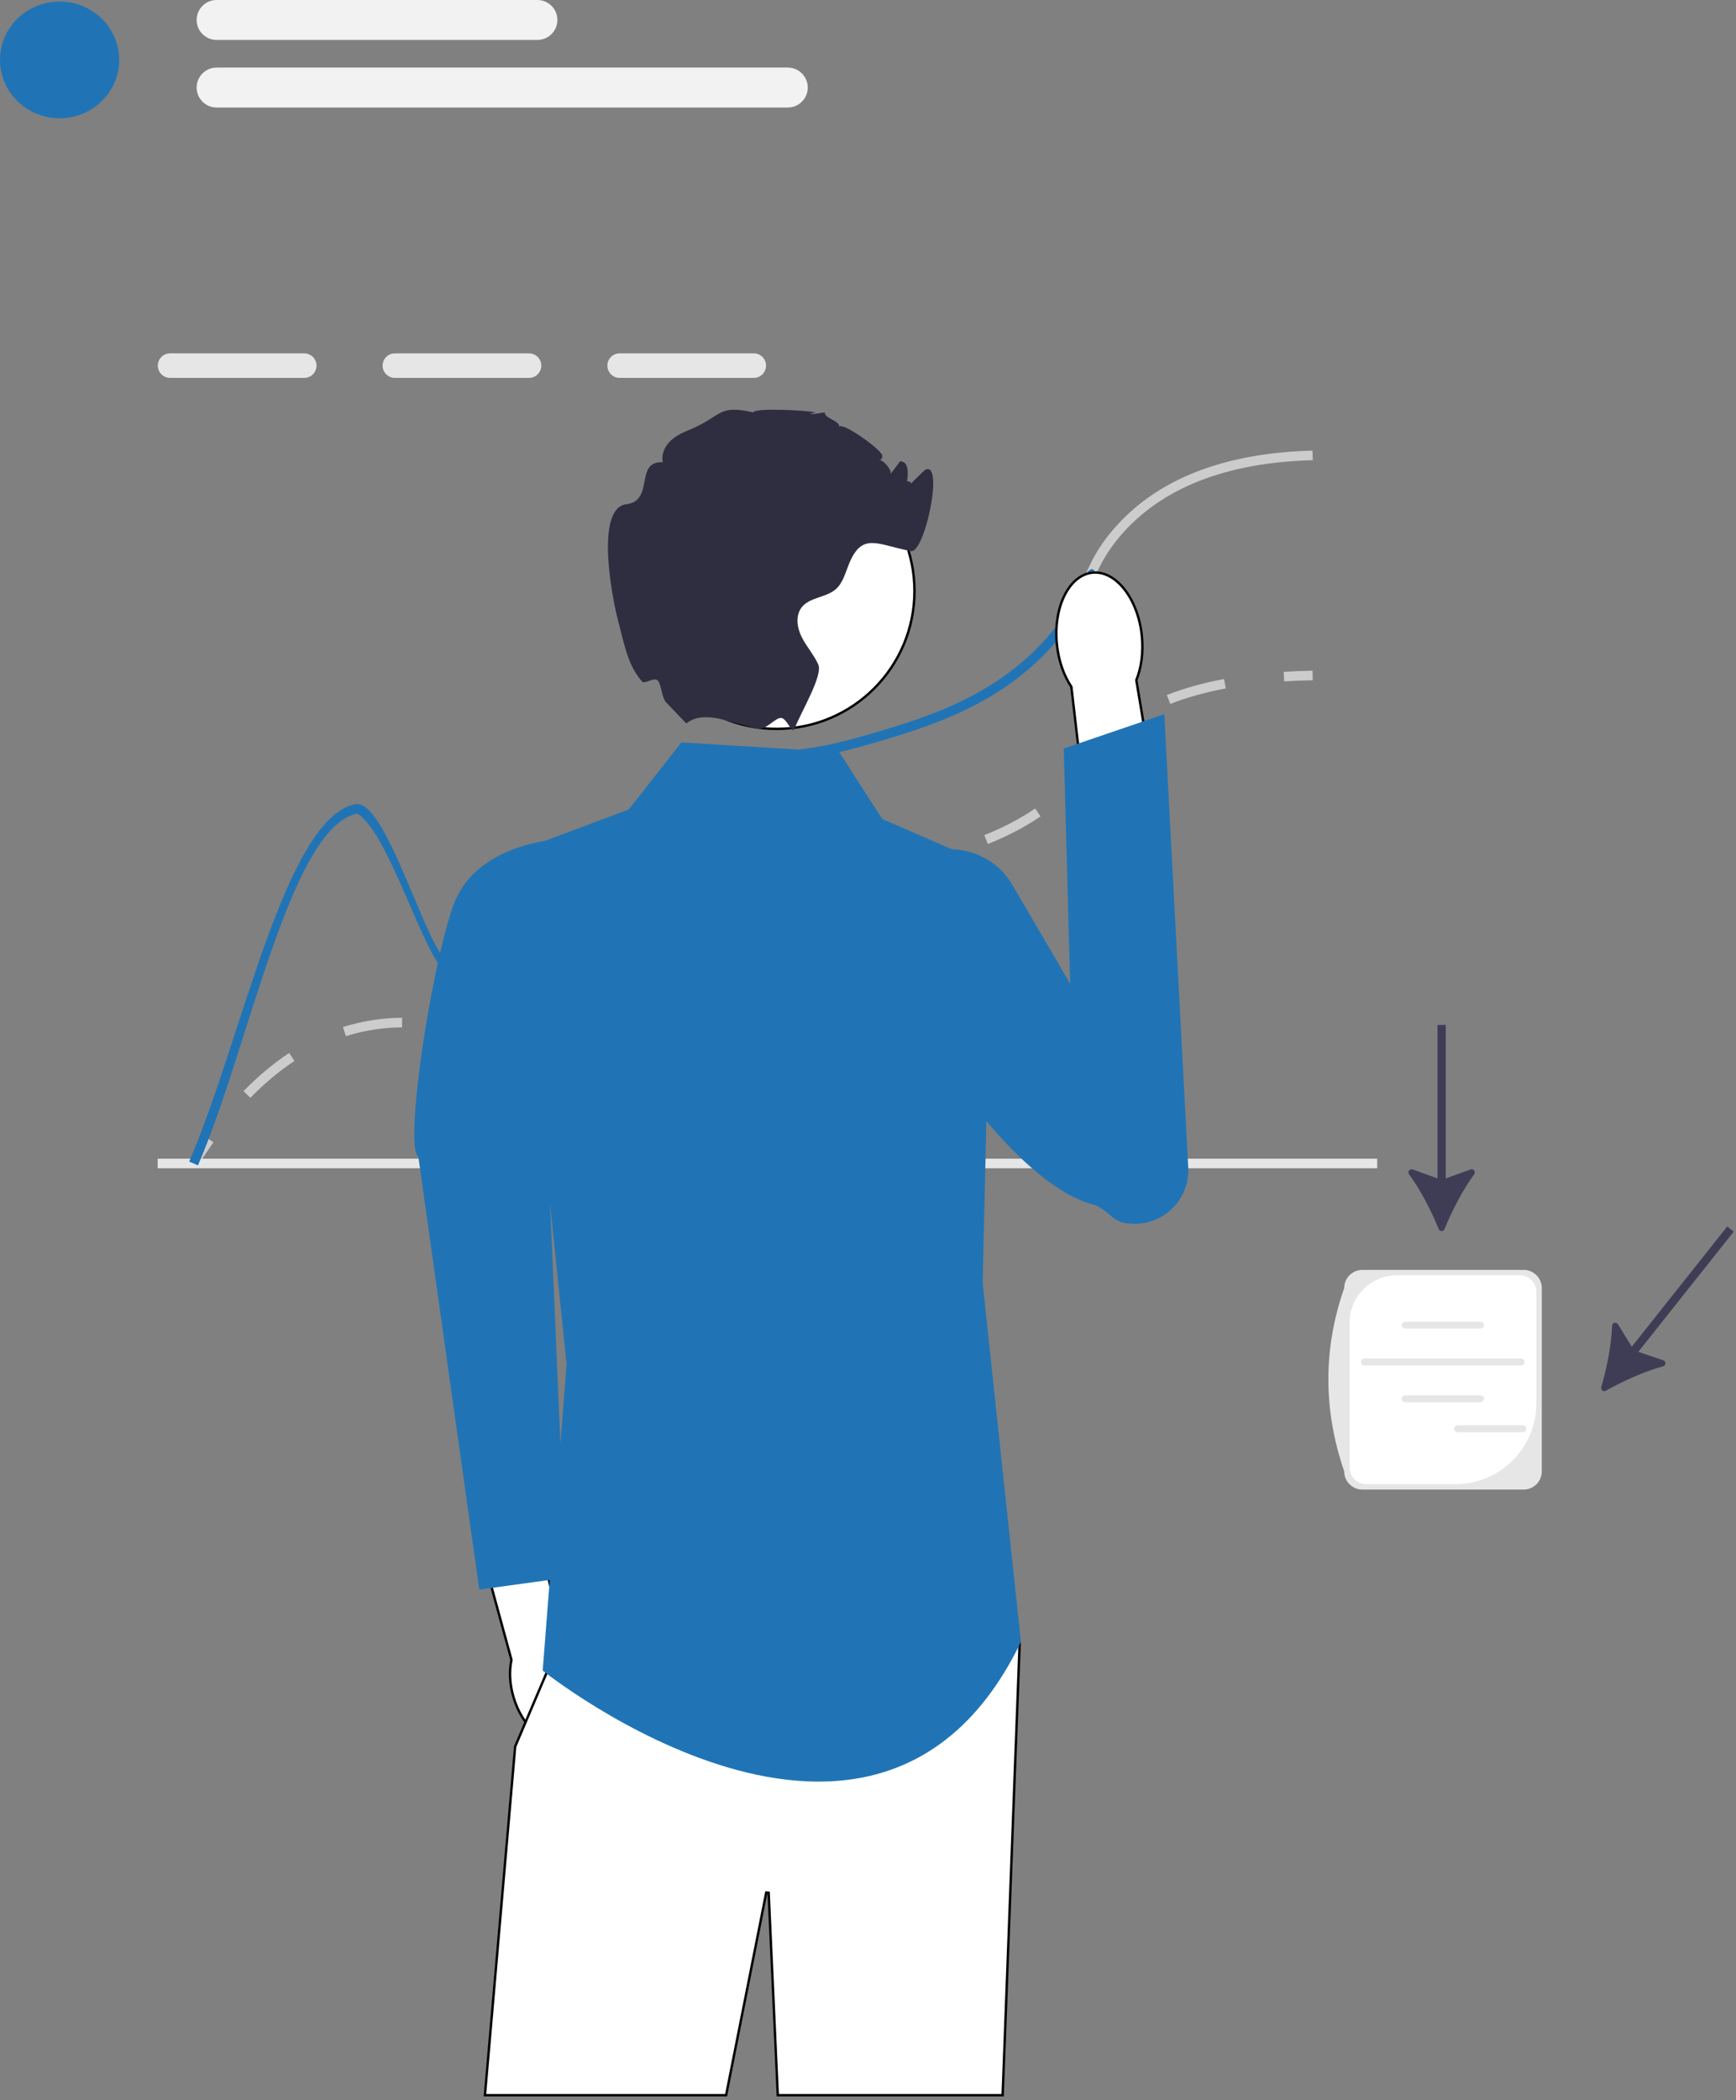 <svg xmlns="http://www.w3.org/2000/svg" width="363" height="439" viewBox="0 0 363 439" fill="none"><rect x="0" y="0" width="363" height="439" fill="#808080" stroke="none"/><path d="M41.321 243.721L39.629 242.655C40.729 240.907 41.864 239.212 43.002 237.618L44.63 238.78C43.514 240.342 42.401 242.004 41.321 243.721Z" fill="#CCCCCC"></path><path d="M52.349 229.468L50.917 228.071C53.969 224.944 57.181 222.259 60.463 220.091L61.565 221.76C58.402 223.849 55.301 226.442 52.349 229.468ZM102.244 216.844C99.856 216.844 97.68 216.538 96.051 216.271L96.374 214.298C98.025 214.568 100.013 214.844 102.244 214.844C104.215 214.844 106.152 214.627 108.166 214.182L108.597 216.135C106.44 216.612 104.362 216.844 102.244 216.844ZM72.318 216.579L71.716 214.672C73.865 213.994 76.09 213.486 78.331 213.162C80.255 212.883 82.095 212.748 83.955 212.748H84.078V214.748H83.955C82.192 214.748 80.446 214.876 78.618 215.141C76.483 215.45 74.363 215.934 72.318 216.579ZM119.989 210.799L118.711 209.261C121.471 206.969 123.449 204.197 125.543 201.262L126.379 200.094L128.002 201.263L127.171 202.423C125 205.467 122.948 208.342 119.989 210.799ZM136.028 192.461L134.798 190.884C137.494 188.781 140.54 187.076 144.109 185.673C144.717 185.434 145.298 185.221 145.855 185.031L146.501 186.923C145.971 187.104 145.419 187.307 144.841 187.535C141.453 188.866 138.57 190.478 136.028 192.461ZM160.173 185.515C159.5 185.515 158.862 185.508 158.249 185.501L158.272 183.501C158.899 183.509 159.554 183.51 160.246 183.515C162.6 183.515 165.877 183.448 170.374 182.927L170.604 184.914C165.959 185.452 162.63 185.508 160.173 185.515ZM182.77 182.895L182.374 180.936C185.966 180.209 190.145 179.344 194.282 178.277L194.782 180.213C190.598 181.293 186.388 182.164 182.77 182.895ZM206.563 176.422L205.815 174.567C209.825 172.95 213.307 171.127 216.46 168.992L217.582 170.648C214.31 172.863 210.706 174.752 206.563 176.422ZM226.771 162.131L225.147 160.962C225.706 160.187 226.188 159.432 226.654 158.702C228.031 156.545 229.456 154.315 232.847 151.578L233.084 151.388L234.323 152.958L234.103 153.134C230.965 155.667 229.69 157.664 228.34 159.778C227.859 160.532 227.361 161.311 226.771 162.131ZM244.712 147.131L243.983 145.269C247.547 143.871 251.573 142.747 255.949 141.926L256.318 143.892C252.065 144.689 248.161 145.779 244.712 147.131Z" fill="#CCCCCC"></path><path d="M268.543 142.423L268.418 140.427C270.361 140.305 272.393 140.225 274.457 140.188L274.493 142.188C272.458 142.224 270.457 142.303 268.543 142.423Z" fill="#CCCCCC"></path><path d="M63.623 73.859H35.563C34.153 73.859 33.003 75.009 33.003 76.419C33.003 77.839 34.153 78.989 35.563 78.989H63.623C65.033 78.989 66.183 77.839 66.183 76.419C66.183 75.009 65.033 73.859 63.623 73.859Z" fill="#E6E6E6"></path><path d="M110.623 73.859H82.563C81.153 73.859 80.003 75.009 80.003 76.419C80.003 77.839 81.153 78.989 82.563 78.989H110.623C112.033 78.989 113.183 77.839 113.183 76.419C113.183 75.009 112.033 73.859 110.623 73.859Z" fill="#E6E6E6"></path><path d="M157.623 73.859H129.563C128.153 73.859 127.003 75.009 127.003 76.419C127.003 77.839 128.153 78.989 129.563 78.989H157.623C159.033 78.989 160.183 77.839 160.183 76.419C160.183 75.009 159.033 73.859 157.623 73.859Z" fill="#E6E6E6"></path><path d="M287.976 242.188H32.976V244.188H287.976V242.188Z" fill="#E6E6E6"></path><path d="M274.506 96.188C256.356 96.658 242.816 101.998 234.236 112.038C231.066 115.758 229.776 118.688 228.416 121.788C227.066 124.848 225.686 127.998 222.476 132.108V128.708C224.466 125.788 225.536 123.348 226.586 120.978C228.006 117.738 229.356 114.678 232.716 110.748C241.676 100.248 255.716 94.678 274.446 94.188L274.506 96.188Z" fill="#CCCCCC"></path><path d="M228.416 121.788C227.066 124.848 225.686 127.998 222.476 132.108C222.096 132.598 221.686 133.108 221.246 133.638C209.666 147.408 194.196 151.928 181.756 155.568C180.976 155.798 180.216 156.008 179.476 156.208C168.416 159.208 162.356 159.098 157.846 159.028C153.316 158.948 150.326 158.898 144.976 161.958C135.166 167.548 131.146 175.728 127.256 183.638C123.246 191.778 119.466 199.468 109.826 203.078C103.136 205.578 98.436 204.338 93.466 203.038C89.196 201.908 81.5 174.094 74.686 170.038C60.616 172.988 52.066 218.968 41.396 243.588L39.556 242.788C50.506 217.548 59.526 171.178 74.266 168.078C80.836 166.698 89.486 199.918 93.976 201.098C98.636 202.328 103.026 203.478 109.126 201.198C118.026 197.878 121.466 190.868 125.456 182.758C129.296 174.958 133.646 166.118 143.976 160.218C149.806 156.888 153.196 156.948 157.876 157.028C162.336 157.108 168.356 157.208 179.476 154.138C180.036 153.978 180.606 153.818 181.196 153.648C193.376 150.088 208.526 145.658 219.706 132.358C220.806 131.048 221.716 129.838 222.476 128.708C224.466 125.788 225.536 123.348 226.586 120.978C228.006 117.738 229.776 118.688 228.416 121.788Z" fill="#2074B5"></path><path d="M117.771 343.837L117.786 343.906L117.835 343.957C119.418 345.602 120.754 347.916 121.536 350.637C122.429 353.747 122.422 356.778 121.703 359.162C120.983 361.548 119.561 363.252 117.645 363.79C115.728 364.328 113.612 363.617 111.73 361.96C109.851 360.306 108.234 357.73 107.341 354.62C106.559 351.899 106.467 349.236 106.939 347.014L106.951 346.955L106.935 346.896L99.679 320.366L111.962 317.357L117.771 343.837Z" fill="white" stroke="black" stroke-width="0.5"></path><path d="M120.008 175.227C120.008 175.227 99.824 174.814 94.692 189.513C90.02 202.892 84.482 239.648 87.476 241.772L100.218 332.257L118.389 329.761L113.726 221.192L120.008 175.227Z" fill="#2074B5"></path><path d="M160.23 395.569L151.83 437.938H101.398L107.721 365.069L114.265 349.716L114.265 349.716L118.637 339.445L213.216 343.427L209.654 437.938H162.634L160.725 395.607L160.23 395.569Z" fill="white" stroke="black" stroke-width="0.5"></path><path d="M175.476 157.188L142.476 155.188L131.476 169.188L107.476 178.188L118.476 285.188L113.476 349.188C113.476 349.188 183.476 405.188 213.476 343.188L205.476 268.188L207.476 181.188L184.476 171.188L175.476 157.188Z" fill="#2074B5"></path><path d="M237.63 142.098L237.604 142.163L237.615 142.232L243.07 174.79L227.888 176.879L224.031 143.616L224.024 143.556L223.99 143.506C222.456 141.199 221.357 138.14 221.002 134.708C220.597 130.788 221.244 127.146 222.603 124.429C223.964 121.709 226.019 119.948 228.424 119.699C230.83 119.451 233.201 120.755 235.089 123.14C236.975 125.522 238.352 128.955 238.757 132.875C239.111 136.306 238.66 139.525 237.63 142.098Z" fill="white" stroke="black" stroke-width="0.5"></path><path d="M211.677 184.945C206.268 175.7 192.851 174.828 186.842 183.695C185.199 186.119 185.657 188.843 185.265 192.116C183.6 206.013 210.229 247.076 228.655 251.804C231.073 252.425 232.45 255.033 234.891 255.557C242.12 257.111 248.852 251.373 248.461 243.989L243.456 149.281L222.429 156.453L223.775 205.623L211.677 184.945Z" fill="#2074B5"></path><path d="M191.217 123.532C191.217 139.448 178.315 152.35 162.4 152.35C146.484 152.35 133.582 139.448 133.582 123.532C133.582 107.617 146.484 94.715 162.4 94.715C178.315 94.715 191.217 107.617 191.217 123.532Z" fill="white" stroke="black" stroke-width="0.5"></path><path d="M189.475 102.188C189.225 102.248 193.302 98.275 193.475 98.188C197.475 96.188 193.365 115.738 190.475 115.188C183.365 113.838 180.295 111.158 177.535 117.848C176.765 119.708 176.285 121.808 174.785 123.138C172.725 124.948 169.305 124.798 167.625 126.958C166.275 128.698 166.665 131.258 167.665 133.218C168.665 135.188 170.185 136.858 171.095 138.868C172.115 141.128 167.765 148.318 166.105 152.358V152.368L166.095 152.392C165.654 153.451 164.606 150.399 163.499 150.094C162.175 149.729 160.224 152.856 158.115 152.288C158.105 152.288 158.095 152.278 158.085 152.278C156.075 151.718 153.835 151.118 151.615 150.518H151.605C145.355 148.818 143.775 151.258 143.475 151.188L139.595 147.128C138.264 146.158 138.414 143.029 137.475 142.188C136.707 141.501 134.793 143.089 134.229 142.428C131.462 139.188 130.826 135.947 129.195 129.548C127.705 123.698 124.615 106.188 130.965 105.398C136.955 104.648 132.575 96.308 138.605 96.618C138.245 95.098 138.915 93.468 140.005 92.348C141.085 91.218 142.525 90.518 143.975 89.918C151.125 86.998 149.935 84.488 157.475 86.188C158.225 85.138 169.115 85.838 170.475 86.188C170.575 86.208 167.105 87.038 172.475 86.188C172.275 87.418 175.675 87.958 175.475 89.188C176.225 88.178 184.285 93.978 184.475 95.188C184.725 96.698 182.445 95.928 183.965 96.158C184.865 96.298 186.405 98.128 186.255 99.038C186.905 98.158 187.555 97.288 188.215 96.408C188.335 96.418 188.445 96.438 188.565 96.458C191.605 97.038 188.12 106.976 188.245 103.878C188.475 98.188 192.505 101.518 189.475 102.188Z" fill="#2F2E41"></path><path d="M300.835 256.9C301.059 257.451 301.832 257.451 302.056 256.899C303.617 253.05 305.84 248.739 308.258 245.445C308.646 244.917 308.112 244.212 307.497 244.435L302.313 246.31V214.224H300.578V246.31L295.393 244.435C294.778 244.212 294.244 244.917 294.631 245.444C297.049 248.739 299.273 253.05 300.835 256.9Z" fill="#3F3D56"></path><path d="M334.825 289.937C334.658 290.508 335.263 290.989 335.781 290.696C339.398 288.653 343.82 286.659 347.762 285.583C348.394 285.411 348.414 284.527 347.794 284.319L342.569 282.564L362.523 257.437L361.164 256.358L341.21 281.485L338.316 276.791C337.972 276.234 337.116 276.454 337.091 277.108C336.936 281.192 335.996 285.951 334.825 289.937Z" fill="#3F3D56"></path><path d="M318.593 311.349H284.872C282.778 311.349 281.075 309.646 281.075 307.552C276.616 294.521 276.704 281.751 281.075 269.229C281.075 267.135 282.778 265.432 284.872 265.432H318.593C320.687 265.432 322.39 267.135 322.39 269.229V307.552C322.39 309.646 320.687 311.349 318.593 311.349Z" fill="#E6E6E6"></path><path d="M292.097 266.563C286.634 266.563 282.206 270.992 282.206 276.454V306.739C282.206 308.66 283.764 310.218 285.685 310.218H304.333C313.681 310.218 321.259 302.64 321.259 293.292V270.042C321.259 268.121 319.701 266.563 317.78 266.563H292.097Z" fill="white"></path><path d="M309.585 277.7H293.797C293.399 277.7 293.075 277.376 293.075 276.978C293.075 276.58 293.399 276.257 293.797 276.257H309.585C309.983 276.257 310.307 276.58 310.307 276.978C310.307 277.376 309.983 277.7 309.585 277.7Z" fill="#E6E6E6"></path><path d="M309.585 293.093H293.797C293.399 293.093 293.075 292.769 293.075 292.371C293.075 291.973 293.399 291.649 293.797 291.649H309.585C309.983 291.649 310.307 291.973 310.307 292.371C310.307 292.769 309.983 293.093 309.585 293.093Z" fill="#E6E6E6"></path><path d="M318.057 285.402H285.325C284.927 285.402 284.604 285.078 284.604 284.68C284.604 284.282 284.927 283.958 285.325 283.958H318.057C318.455 283.958 318.779 284.282 318.779 284.68C318.779 285.078 318.455 285.402 318.057 285.402Z" fill="#E6E6E6"></path><path d="M318.443 299.351H304.785C304.387 299.351 304.063 299.028 304.063 298.63C304.063 298.232 304.387 297.908 304.785 297.908H318.443C318.841 297.908 319.165 298.232 319.165 298.63C319.165 299.028 318.841 299.351 318.443 299.351Z" fill="#E6E6E6"></path><path d="M12.463 24.722C19.347 24.722 24.927 19.26 24.927 12.522C24.927 5.783 19.347 0.321 12.463 0.321C5.58 0.321 0 5.783 0 12.522C0 19.26 5.58 24.722 12.463 24.722Z" fill="#2074B5"></path><path d="M112.376 8.348H45.291C42.99 8.348 41.117 6.475 41.117 4.174C41.117 1.872 42.99 0 45.291 0H112.376C114.677 0 116.55 1.872 116.55 4.174C116.55 6.475 114.677 8.348 112.376 8.348Z" fill="#F2F2F2"></path><path d="M164.729 22.475H45.291C42.99 22.475 41.117 20.602 41.117 18.301C41.117 16 42.99 14.127 45.291 14.127H164.729C167.031 14.127 168.903 16 168.903 18.301C168.903 20.602 167.031 22.475 164.729 22.475Z" fill="#F2F2F2"></path></svg>